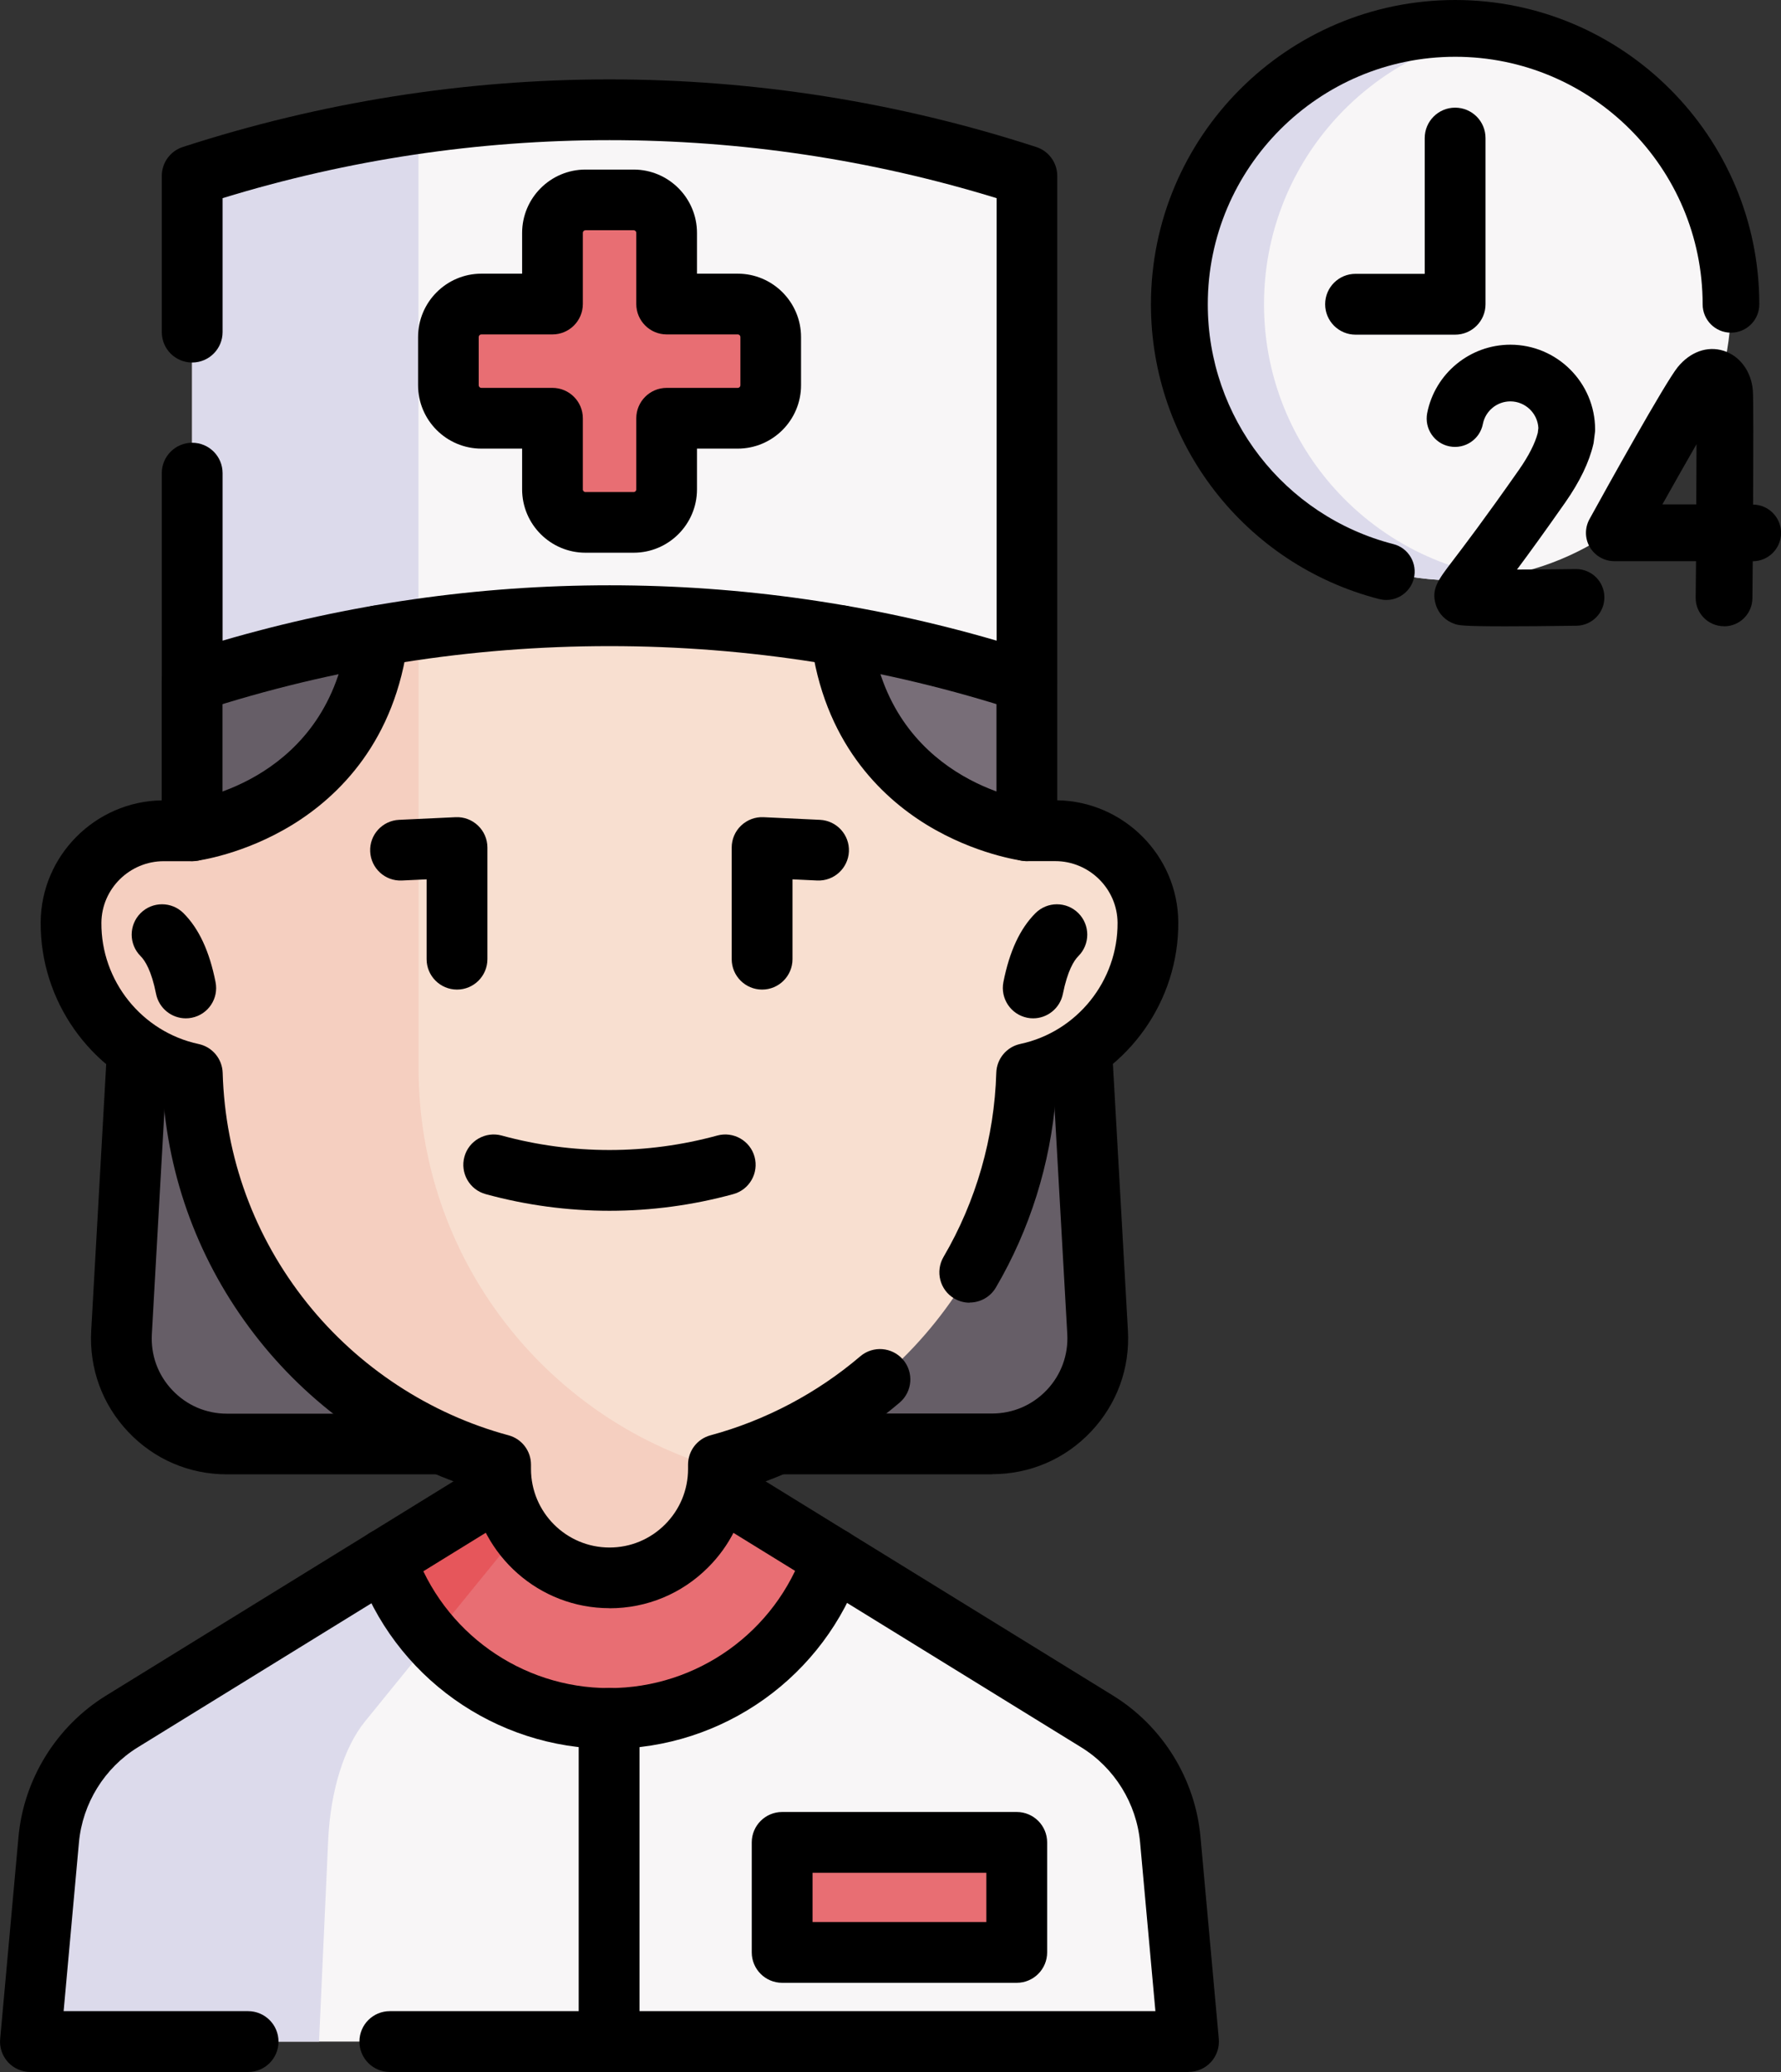 <?xml version="1.0" encoding="UTF-8"?>
<svg xmlns="http://www.w3.org/2000/svg" version="1.1" viewBox="0 0 215 250">
  <rect x="0" y="0" width="215" height="250" fill="#333333" stroke="none"/>
  <defs>
    <style>
      .cls-1 {
        fill: #665e67;
      }

      .cls-2 {
        fill: #e86e73;
      }

      .cls-3 {
        fill: #dcdaeb;
      }

      .cls-4 {
        fill: #e6565b;
      }

      .cls-5 {
        fill: #786e78;
      }

      .cls-6 {
        fill: #f5cfc0;
      }

      .cls-7 {
        fill: #f8dfd0;
      }

      .cls-8 {
        fill: #f8f6f7;
      }
    </style>
  </defs>
  <!-- Generator: Adobe Illustrator 28.7.2, SVG Export Plug-In . SVG Version: 1.2.0 Build 154)  -->
  <g>
    <g id="Capa_1">
      <g>
        <path class="cls-1" d="M130.33,122.35l2.16,38.41c.41,7.31-5.4,13.46-12.72,13.46H27.39c-7.32,0-13.13-6.15-12.72-13.46l2.16-38.41"/>
        <path d="M53.38,177.89h-25.99c-4.56,0-8.79-1.82-11.92-5.13-3.13-3.31-4.71-7.64-4.46-12.2l1.92-34.09c.11-2.02,1.84-3.57,3.87-3.45,2.02.11,3.57,1.84,3.45,3.87l-1.92,34.09c-.14,2.52.73,4.92,2.47,6.75,1.73,1.83,4.07,2.84,6.6,2.84h25.99c2.02,0,3.67,1.64,3.67,3.67s-1.64,3.67-3.67,3.67Z"/>
        <path d="M119.77,177.89h-25.99c-2.02,0-3.67-1.64-3.67-3.67s1.64-3.67,3.67-3.67h25.99c2.52,0,4.86-1.01,6.6-2.84,1.73-1.83,2.61-4.23,2.47-6.75l-1.92-34.09c-.11-2.02,1.43-3.75,3.45-3.87,2.02-.11,3.75,1.43,3.87,3.45l1.92,34.09c.26,4.55-1.33,8.89-4.46,12.2-3.13,3.31-7.36,5.13-11.92,5.13Z"/>
        <path class="cls-2" d="M100.55,188.05c6.8,15.84-14.49,34.43-27.02,34.43s-37.2-18.03-27-34.38l22.51-13.88h9.07l22.43,13.83Z"/>
        <path class="cls-4" d="M71.3,174.22l-11.29,13.88h0l-13.54,16.64c-2.82-5.22-3.44-11.03.07-16.64l22.51-13.88h2.26Z"/>
        <path class="cls-8" d="M143.5,246.33H3.66l2.21-24.36c.54-5.88,3.81-11.16,8.83-14.26l31.83-19.62c3.86,11.2,14.49,19.25,27,19.25s23.17-8.07,27.02-19.3l31.91,19.67c5.02,3.1,8.29,8.38,8.83,14.26l2.21,24.36Z"/>
        <path class="cls-3" d="M52.17,197.73l-8.12,9.99c-2.52,3.1-4.16,8.38-4.43,14.26l-1.11,24.36H3.67l2.21-24.36c.54-5.88,3.81-11.16,8.83-14.26l31.83-19.62c1.24,3.59,3.17,6.85,5.64,9.63Z"/>
        <path d="M29.95,250H3.67c-1.03,0-2.01-.43-2.71-1.19-.69-.76-1.04-1.78-.94-2.8l2.21-24.36c.63-6.98,4.58-13.36,10.55-17.05l45.93-28.31c1.72-1.06,3.98-.53,5.04,1.2,1.06,1.72.53,3.98-1.2,5.04l-45.92,28.3c-4.02,2.48-6.67,6.77-7.1,11.47l-1.85,20.36h22.27c2.02,0,3.67,1.64,3.67,3.67s-1.64,3.67-3.67,3.67Z"/>
        <path d="M143.49,250H47.06c-2.02,0-3.67-1.64-3.67-3.67s1.64-3.67,3.67-3.67h92.42l-1.85-20.36c-.43-4.7-3.08-8.99-7.1-11.47l-45.92-28.3c-1.72-1.06-2.26-3.32-1.2-5.04,1.06-1.72,3.32-2.26,5.04-1.2l45.92,28.3c5.98,3.69,9.92,10.06,10.55,17.05l2.21,24.36c.09,1.03-.25,2.04-.94,2.8-.69.76-1.68,1.19-2.71,1.19Z"/>
        <rect class="cls-2" x="94.42" y="222.3" width="28.32" height="13.27"/>
        <path d="M122.74,239.24h-28.32c-2.02,0-3.67-1.64-3.67-3.67v-13.27c0-2.02,1.64-3.67,3.67-3.67h28.32c2.02,0,3.67,1.64,3.67,3.67v13.27c0,2.02-1.64,3.67-3.67,3.67ZM98.09,231.91h20.98v-5.94h-20.98v5.94Z"/>
        <path class="cls-7" d="M127.38,100.23h-3.42l-6.65-19.96c0-27.83-15.91-40.57-43.74-40.57h0c-27.83,0-43.86,14.75-43.86,42.58l-6.52,17.96h-3.42c-6.13,0-11.15,4.93-11.2,11.06-.06,8.96,6.23,16.45,14.64,18.25.65,22.62,16.22,41.51,37.22,47.16v.52c0,7.26,5.88,13.14,13.14,13.14h0c7.26,0,13.14-5.88,13.14-13.14v-.52c20.99-5.66,36.56-24.54,37.22-47.16,8.41-1.79,14.7-9.29,14.64-18.25-.04-6.13-5.07-11.06-11.2-11.06Z"/>
        <path class="cls-5" d="M101.52,76.7c2.62,21.02,22.45,23.53,22.45,23.53v-17.96l-13.1-14.41-9.34,8.84Z"/>
        <path class="cls-6" d="M86.72,177.18v.05c0,3.63-1.47,6.92-3.85,9.29-2.38,2.38-5.66,3.85-9.29,3.85-7.26,0-13.14-5.88-13.14-13.14v-.52c-20.99-5.66-36.56-24.54-37.22-47.17-8.36-1.79-14.63-9.21-14.63-18.11,0-6.18,5.01-11.2,11.2-11.2h3.42s9-11.76,9-11.76l-4.31-55.24,22.63,6.47v89.19c0,22.89,15.28,42.2,36.2,48.29Z"/>
        <path class="cls-1" d="M45.64,76.7c-2.62,21.02-22.45,23.53-22.45,23.53v-17.96l13.1-14.41,9.34,8.84Z"/>
        <g>
          <path d="M55.17,119.4c-2.02,0-3.67-1.64-3.67-3.67v-9.63l-2.98.14c-2.02.1-3.74-1.47-3.83-3.49-.1-2.02,1.47-3.74,3.49-3.83l6.82-.32c1-.05,1.98.32,2.7,1.01.73.69,1.14,1.65,1.14,2.65v13.47c0,2.02-1.64,3.67-3.67,3.67Z"/>
          <path d="M92,119.4c-2.02,0-3.67-1.64-3.67-3.67v-13.47c0-1,.41-1.96,1.14-2.65.73-.69,1.7-1.06,2.7-1.01l6.82.32c2.02.1,3.58,1.81,3.49,3.83-.1,2.02-1.81,3.58-3.83,3.49l-2.98-.14v9.63c0,2.02-1.64,3.67-3.67,3.67Z"/>
        </g>
        <path d="M117.06,157.18c-.63,0-1.27-.16-1.85-.5-1.75-1.02-2.33-3.27-1.31-5.02,3.94-6.72,6.14-14.41,6.37-22.22.05-1.69,1.25-3.13,2.9-3.48,6.85-1.46,11.79-7.62,11.74-14.63-.03-4.09-3.41-7.43-7.53-7.43h-3.42c-2.02,0-3.67-1.64-3.67-3.67v-17.96c0-2.02,1.64-3.67,3.67-3.67s3.67,1.64,3.67,3.67v14.29c8.02.13,14.56,6.68,14.61,14.7.07,9.52-6.01,17.97-14.79,21.08-.65,8.1-3.12,16.01-7.23,23.01-.68,1.16-1.91,1.81-3.17,1.81Z"/>
        <path d="M73.58,194.04c-8.5,0-15.55-6.35-16.66-14.55-9.99-3.24-19-9.46-25.59-17.71-6.8-8.51-10.8-18.63-11.64-29.43-8.78-3.11-14.85-11.56-14.78-21.08.06-8.03,6.59-14.57,14.61-14.7v-14.29c0-2.02,1.64-3.67,3.67-3.67s3.67,1.64,3.67,3.67v17.96c0,2.02-1.64,3.67-3.67,3.67h-3.42c-4.12,0-7.5,3.33-7.53,7.43-.05,7.02,4.89,13.17,11.74,14.63,1.65.35,2.85,1.79,2.9,3.48.3,10.2,3.82,19.8,10.18,27.76,6.18,7.74,14.82,13.41,24.33,15.97,1.6.43,2.71,1.88,2.71,3.54v.52c0,5.23,4.25,9.48,9.48,9.48,2.53,0,4.91-.99,6.7-2.78,1.79-1.79,2.78-4.17,2.78-6.7v-.52c0-1.66,1.11-3.11,2.71-3.54,6.6-1.78,12.85-5.07,18.08-9.53,1.54-1.31,3.85-1.13,5.17.41,1.31,1.54,1.13,3.85-.41,5.17-5.37,4.57-11.67,8.09-18.36,10.27-.48,3.64-2.14,7-4.78,9.63-3.17,3.17-7.39,4.92-11.88,4.92Z"/>
        <path d="M73.58,146.09c-5.03,0-10.06-.67-14.95-2.01-1.95-.53-3.1-2.55-2.57-4.5.53-1.95,2.55-3.1,4.5-2.57,8.51,2.33,17.51,2.33,26.03,0,1.95-.53,3.97.62,4.5,2.57.53,1.95-.62,3.97-2.57,4.5-4.89,1.34-9.92,2.01-14.95,2.01Z"/>
        <path d="M124.73,122.87c-.24,0-.48-.02-.72-.07-1.99-.4-3.27-2.33-2.88-4.31.74-3.73,2.01-6.45,3.87-8.31,1.43-1.43,3.75-1.43,5.18,0,1.43,1.43,1.43,3.75,0,5.18-.55.55-1.31,1.78-1.87,4.56-.35,1.74-1.88,2.95-3.59,2.95Z"/>
        <path d="M22.43,122.87c-1.71,0-3.24-1.21-3.59-2.95-.55-2.78-1.32-4.01-1.87-4.56-1.43-1.43-1.43-3.75,0-5.18,1.43-1.43,3.75-1.43,5.18,0,1.86,1.86,3.13,4.58,3.87,8.31.4,1.99-.89,3.92-2.88,4.31-.24.05-.48.07-.72.07Z"/>
        <path class="cls-8" d="M123.97,21.23v61.05c-23.79-7.73-48.92-9.84-73.45-6.34-9.23,1.31-18.37,3.43-27.33,6.34V21.23c8.95-2.91,18.1-5.02,27.33-6.34,24.53-3.5,49.65-1.39,73.45,6.34Z"/>
        <path class="cls-3" d="M50.52,14.89v61.05c-9.23,1.31-18.37,3.43-27.33,6.34V21.23c8.95-2.91,18.1-5.02,27.33-6.34Z"/>
        <path d="M123.96,85.94c-.38,0-.76-.06-1.13-.18-15.93-5.18-32.5-7.8-49.25-7.8s-33.32,2.62-49.25,7.8c-1.12.36-2.34.17-3.29-.52-.95-.69-1.51-1.79-1.51-2.97v-25.18c0-2.02,1.64-3.67,3.67-3.67s3.67,1.64,3.67,3.67v20.21c15.18-4.43,30.87-6.68,46.72-6.68s31.54,2.25,46.72,6.68V23.91c-15.15-4.65-30.85-7-46.72-7s-31.57,2.35-46.72,7v16.16c0,2.02-1.64,3.67-3.67,3.67s-3.67-1.64-3.67-3.67v-18.84c0-1.59,1.02-3,2.53-3.49,16.66-5.41,34-8.16,51.52-8.16s34.85,2.75,51.52,8.16c1.51.49,2.53,1.9,2.53,3.49v61.05c0,1.17-.56,2.28-1.51,2.97-.63.46-1.39.7-2.15.7Z"/>
        <path class="cls-2" d="M89.05,36.68h-8.58v-8.58c0-2.2-1.78-3.99-3.99-3.99h-5.81c-2.2,0-3.99,1.78-3.99,3.99v8.58h-8.58c-2.2,0-3.99,1.78-3.99,3.99v5.81c0,2.2,1.78,3.99,3.99,3.99h8.58v8.58c0,2.2,1.78,3.99,3.99,3.99h5.81c2.2,0,3.99-1.78,3.99-3.99v-8.58h8.58c2.2,0,3.99-1.78,3.99-3.99v-5.81c0-2.2-1.78-3.99-3.99-3.99Z"/>
        <path d="M76.49,66.69h-5.81c-4.22,0-7.65-3.43-7.65-7.65v-4.91h-4.91c-4.22,0-7.65-3.43-7.65-7.65v-5.81c0-4.22,3.43-7.65,7.65-7.65h4.91v-4.91c0-4.22,3.43-7.65,7.65-7.65h5.81c4.22,0,7.65,3.43,7.65,7.65v4.91h4.91c4.22,0,7.65,3.43,7.65,7.65v5.81c0,4.22-3.43,7.65-7.65,7.65h-4.91v4.91c0,4.22-3.43,7.65-7.65,7.65ZM58.11,40.35c-.18,0-.32.14-.32.32v5.81c0,.18.14.32.32.32h8.58c2.02,0,3.67,1.64,3.67,3.67v8.58c0,.18.14.32.32.32h5.81c.18,0,.32-.14.32-.32v-8.58c0-2.02,1.64-3.67,3.67-3.67h8.58c.18,0,.32-.14.32-.32v-5.81c0-.18-.14-.32-.32-.32h-8.58c-2.02,0-3.67-1.64-3.67-3.67v-8.58c0-.18-.14-.32-.32-.32h-5.81c-.18,0-.32.14-.32.32v8.58c0,2.02-1.64,3.67-3.67,3.67h-8.58Z"/>
        <path d="M73.53,211.01c-13.75,0-25.99-8.73-30.46-21.72-.66-1.91.36-4,2.27-4.66,1.91-.66,4,.36,4.66,2.27,3.46,10.03,12.91,16.78,23.53,16.78s20.1-6.76,23.55-16.82c.66-1.92,2.74-2.94,4.66-2.28,1.92.66,2.94,2.74,2.28,4.66-4.46,13.02-16.71,21.77-30.49,21.77Z"/>
        <path d="M73.53,250c-2.02,0-3.67-1.64-3.67-3.67v-38.99c0-2.02,1.64-3.67,3.67-3.67s3.67,1.64,3.67,3.67v38.99c0,2.02-1.64,3.67-3.67,3.67Z"/>
        <path d="M123.97,103.9c-.15,0-.31,0-.46-.03-.23-.03-5.81-.77-11.7-4.39-5.5-3.39-12.39-10.01-13.92-22.32-.25-2.01,1.17-3.84,3.18-4.09,2.01-.25,3.84,1.18,4.09,3.18,2.23,17.84,18.59,20.25,19.28,20.35,2,.27,3.41,2.11,3.15,4.11-.24,1.85-1.81,3.19-3.62,3.19Z"/>
        <path d="M23.19,103.9c-1.82,0-3.4-1.35-3.63-3.21-.25-2,1.16-3.83,3.16-4.09.72-.1,17.06-2.52,19.28-20.35.25-2.01,2.08-3.43,4.09-3.18,2.01.25,3.43,2.08,3.18,4.09-1.53,12.3-8.42,18.93-13.92,22.32-5.89,3.63-11.47,4.37-11.7,4.39-.16.02-.31.03-.46.03Z"/>
        <g>
          <circle class="cls-8" cx="175.66" cy="36.72" r="33.3"/>
          <path class="cls-3" d="M180.77,69.63c-1.67.26-3.38.39-5.11.39-18.39,0-33.29-14.91-33.29-33.3S157.27,3.42,175.66,3.42c1.74,0,3.45.13,5.11.39-15.96,2.46-28.18,16.26-28.18,32.9s12.22,30.45,28.18,32.91Z"/>
          <path d="M167.34,72.39c-.28,0-.57-.04-.85-.11-16.22-4.17-27.55-18.8-27.55-35.56,0-20.25,16.47-36.72,36.72-36.72s36.72,16.47,36.72,36.72c0,1.89-1.53,3.42-3.42,3.42s-3.42-1.53-3.42-3.42c0-16.47-13.4-29.87-29.87-29.87s-29.87,13.4-29.87,29.87c0,13.64,9.21,25.54,22.41,28.93,1.83.47,2.93,2.34,2.46,4.17-.4,1.54-1.79,2.57-3.31,2.57Z"/>
          <g>
            <path d="M208.12,75.56s-.02,0-.03,0c-1.89-.02-3.41-1.56-3.39-3.45.01-1.36.02-2.85.04-4.4h-9.86c-1.21,0-2.33-.64-2.95-1.68-.62-1.04-.63-2.33-.05-3.39,2.11-3.83,9.12-16.45,10.65-18.34,1.51-1.85,3.57-2.59,5.53-1.98,1.96.61,3.35,2.48,3.54,4.78.08.95.06,7.44.03,13.78,1.87.02,3.38,1.55,3.38,3.42s-1.53,3.42-3.42,3.42h0c-.01,1.83-.03,3.39-.04,4.46-.02,1.88-1.54,3.39-3.42,3.39ZM200.68,60.86h4.09c.01-2.61.03-5.13.03-7.26-1.2,2.08-2.64,4.62-4.12,7.26Z"/>
            <path d="M181.74,75.57c-5.25,0-5.66-.13-6.11-.28-1.12-.37-1.96-1.22-2.3-2.33-.58-1.87.28-2.99,1.98-5.22,1.35-1.77,3.86-5.06,8.07-11.07,1.16-1.66,1.94-3.19,2.26-4.44l.07-.59c-.09-1.78-1.58-3.21-3.38-3.21-1.62,0-3.01,1.15-3.32,2.73-.36,1.85-2.16,3.06-4.02,2.7-1.85-.36-3.06-2.16-2.7-4.02.94-4.78,5.16-8.25,10.04-8.25,5.64,0,10.23,4.59,10.23,10.23,0,.14,0,.29-.03.43l-.13,1.03c-.01.11-.03.23-.06.34-.5,2.15-1.63,4.49-3.36,6.97-2.5,3.57-4.41,6.2-5.85,8.13,2.19,0,4.71-.03,7.09-.06.01,0,.03,0,.04,0,1.87,0,3.4,1.5,3.42,3.38.02,1.89-1.49,3.44-3.38,3.46-3.78.05-6.54.07-8.58.07ZM177.22,68.66s0,0,0,0c0,0,0,0,0,0Z"/>
          </g>
          <path d="M175.66,40.38h-12.02c-2.02,0-3.67-1.64-3.67-3.67s1.64-3.67,3.67-3.67h8.35v-16.38c0-2.02,1.64-3.67,3.67-3.67s3.67,1.64,3.67,3.67v20.05c0,2.02-1.64,3.67-3.67,3.67Z"/>
        </g>
      </g>
    </g>
  </g>
</svg>